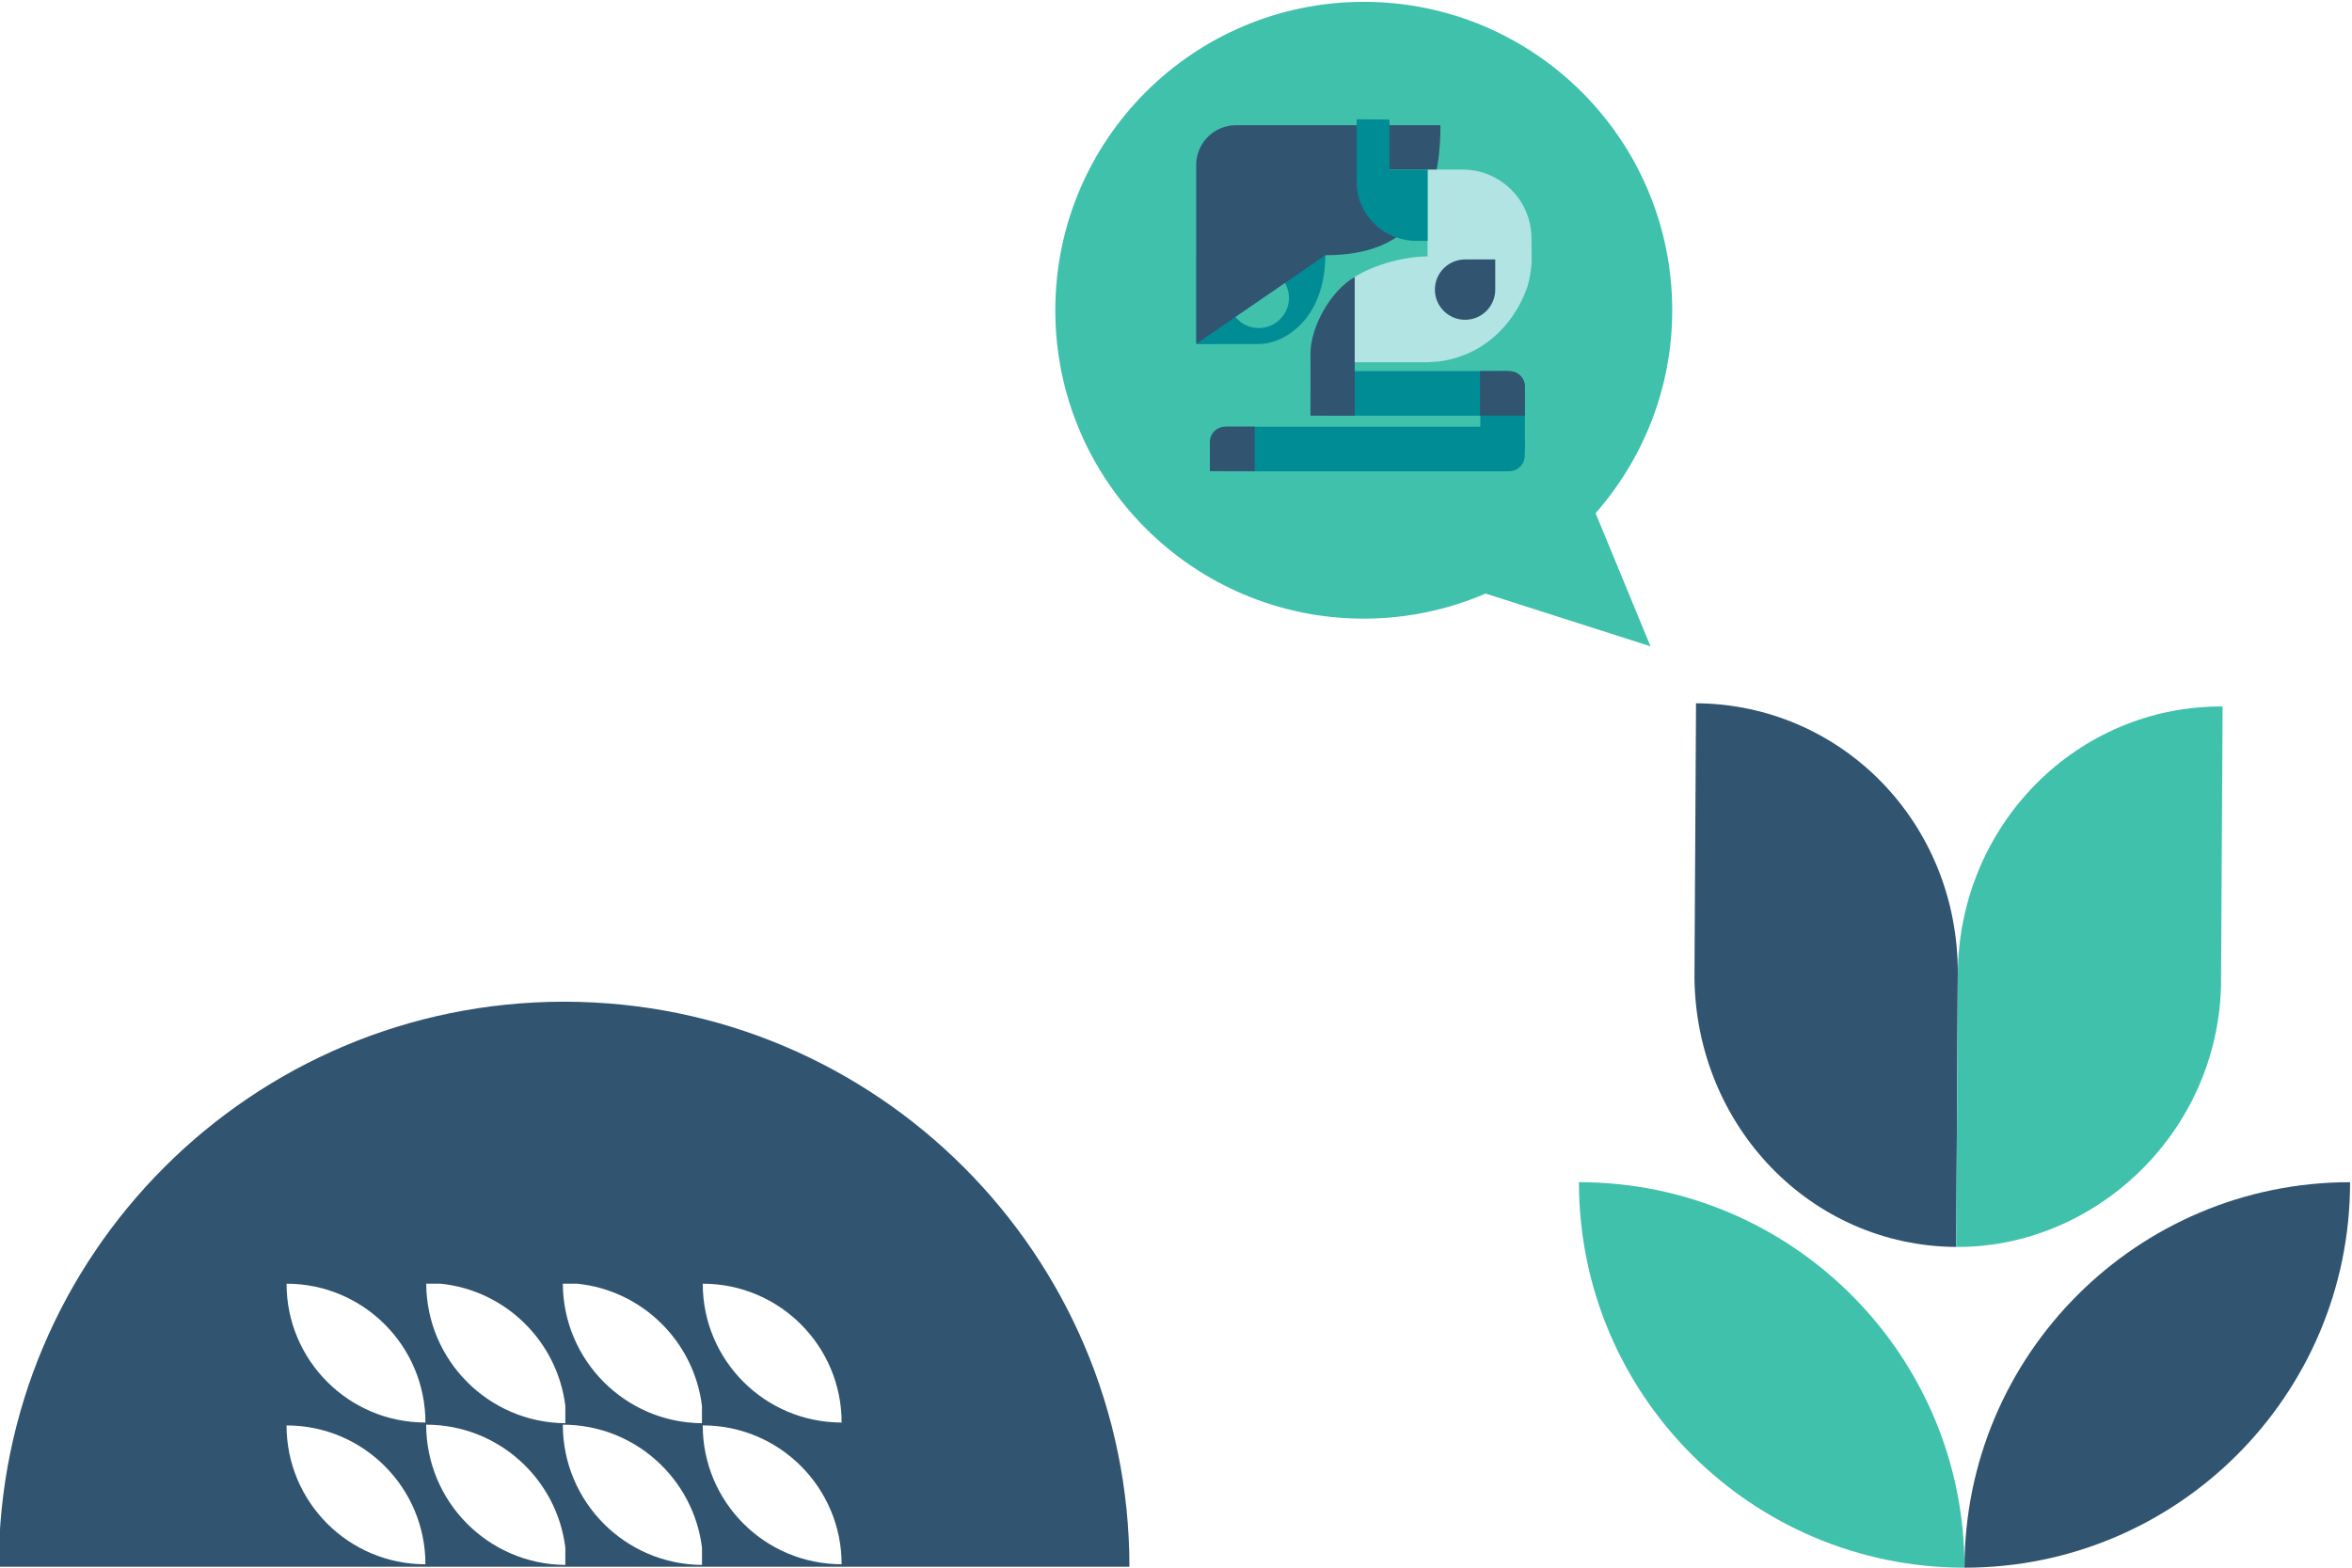 <?xml version="1.0" encoding="UTF-8"?> <svg xmlns="http://www.w3.org/2000/svg" id="Layer_1" viewBox="0 0 600 400"><defs><style>.cls-1{fill:#315470;}.cls-1,.cls-2,.cls-3,.cls-4{stroke-width:0px;}.cls-2{fill:#40c1ac;}.cls-3{fill:#b1e4e3;}.cls-4{fill:#008c95;}</style></defs><path class="cls-1" d="m143.9,255.59h0C64.26,255.59-.3,320.13-.32,399.76h288.44c-.03-79.63-64.59-144.17-144.22-144.17Zm70.8,143.53c-19.57,0-35.43-15.86-35.43-35.43,19.57,0,35.43,15.86,35.43,35.43Zm0-36.16c-19.57,0-35.43-15.86-35.43-35.42,19.57,0,35.43,15.86,35.43,35.42Zm-141.6-35.42c19.57,0,35.43,15.86,35.43,35.42-19.57,0-35.43-15.86-35.43-35.42Zm35.63,0h3.69c16.57,1.7,29.76,14.71,31.8,31.18v4.42c-19.57-.16-35.39-16.02-35.49-35.6Zm34.85,0h3.69c16.57,1.7,29.76,14.71,31.8,31.18v4.42c-19.57-.16-35.39-16.02-35.49-35.6Zm-70.48,36.16c19.57,0,35.43,15.86,35.43,35.43-19.57,0-35.43-15.86-35.43-35.43Zm35.62-.19c18.27,0,33.31,13.69,35.5,31.37v4.42c-19.64-.16-35.5-16.12-35.5-35.79Zm34.86,0c18.27,0,33.31,13.69,35.5,31.37v4.42c-19.64-.16-35.5-16.12-35.5-35.79Z"></path><path class="cls-1" d="m499.44,248.47c.16-38.62-29.77-68.81-66.78-69.03l-.4,70.14c.46,37.83,29.73,68.35,66.77,68.58l.4-69.59s0-.07,0-.1Z"></path><path class="cls-2" d="m499.44,248.47s0,.07,0,.1l-.4,69.59h0s0,0,0,0h0c35.25.21,66.65-28.92,67.55-66.74l.4-71.16c-37-.23-67.28,30.04-67.55,68.21Z"></path><path class="cls-2" d="m402.79,301.64h0c0,54.32,44.04,98.36,98.36,98.36h0c0-54.32-44.04-98.36-98.36-98.36Z"></path><path class="cls-1" d="m501.15,400h0c54.32,0,98.36-44.04,98.36-98.36h0s0,0,0,0c-54.32,0-98.36,44.04-98.36,98.36Z"></path><path class="cls-2" d="m426.59,79.16C426.59,35.7,391.36.47,347.9.47s-78.69,35.23-78.69,78.69,35.23,78.69,78.69,78.69c11.04,0,21.55-2.3,31.08-6.4l42.07,13.46-14.01-33.96c12.14-13.85,19.55-31.94,19.55-51.79Z"></path><path class="cls-4" d="m305.26,87.81v-22.53s32.84-.37,32.84-.37c0,16.87-10.88,23.09-17.38,22.87l-15.46.03Z"></path><path class="cls-2" d="m313.42,75.83h0s0-7.52,0-7.52h7.63,0c.11,0,.21,0,.32,0,4.25.14,7.58,3.7,7.44,7.95-.14,4.25-3.7,7.58-7.95,7.44-4.22-.14-7.53-3.66-7.44-7.87Z"></path><path class="cls-1" d="m305.15,87.74v-45.66c0-5.57,4.56-10.13,10.13-10.13h52.18c0,20.51-7.57,33.17-29.36,33.17l-32.95,22.62Z"></path><rect class="cls-4" x="334.4" y="94.69" width="54.37" height="11.37" rx="4.81" ry="4.81"></rect><rect class="cls-4" x="309.05" y="108.88" width="79.92" height="11.37" rx="4.02" ry="4.02"></rect><rect class="cls-4" x="371.6" y="100.77" width="23.44" height="11.37" rx="4.1" ry="4.1" transform="translate(276.87 489.77) rotate(-90)"></rect><path class="cls-3" d="m390.73,66.79c.03-.37-.06-6.52-.06-6.52-.28-9.44-8.05-17.01-17.62-17.01h0s-17.86,0-17.86,0h-8.81v3.27c0,8.11,6.48,14.67,14.48,14.67h3.29l.03,4.22h-.35c-7.18.14-17.02,3.15-21.74,7.94-4.79,4.87-7.76,11.57-7.79,18.98h0v.08h0v7.6h8.69v-7.59h21.2s2.42-.15,2.8-.19c3.3-.41,6.44-1.43,9.3-2.94,6.19-3.32,10.87-9.12,13.28-15.94.17-.49.33-1.07.47-1.69.36-1.57.6-3.4.71-4.89"></path><path class="cls-1" d="m345.59,70.65c-6.2,3.52-11.29,12.82-11.29,19.63v15.78h11.29v-35.41Z"></path><path class="cls-4" d="m354.45,43.25v-12.74l-8.35-.08v16.21c0,8.18,7.02,14.81,15.19,14.81h2.93v-18.19h-9.77Z"></path><path class="cls-1" d="m377.56,94.69h7.52c2.17,0,3.92,1.76,3.92,3.92v7.44h-11.44v-11.36h0Z"></path><path class="cls-1" d="m308.64,108.87h11.44v7.44c0,2.17-1.76,3.92-3.92,3.92h-7.52v-11.36h0Z" transform="translate(628.72 229.1) rotate(-180)"></path><path class="cls-1" d="m373.91,66.2h0s7.53,0,7.53,0v7.63h0c0,.11,0,.21,0,.32-.14,4.25-3.7,7.58-7.95,7.44-4.25-.14-7.58-3.7-7.44-7.95.14-4.22,3.66-7.53,7.87-7.44Z"></path></svg> 